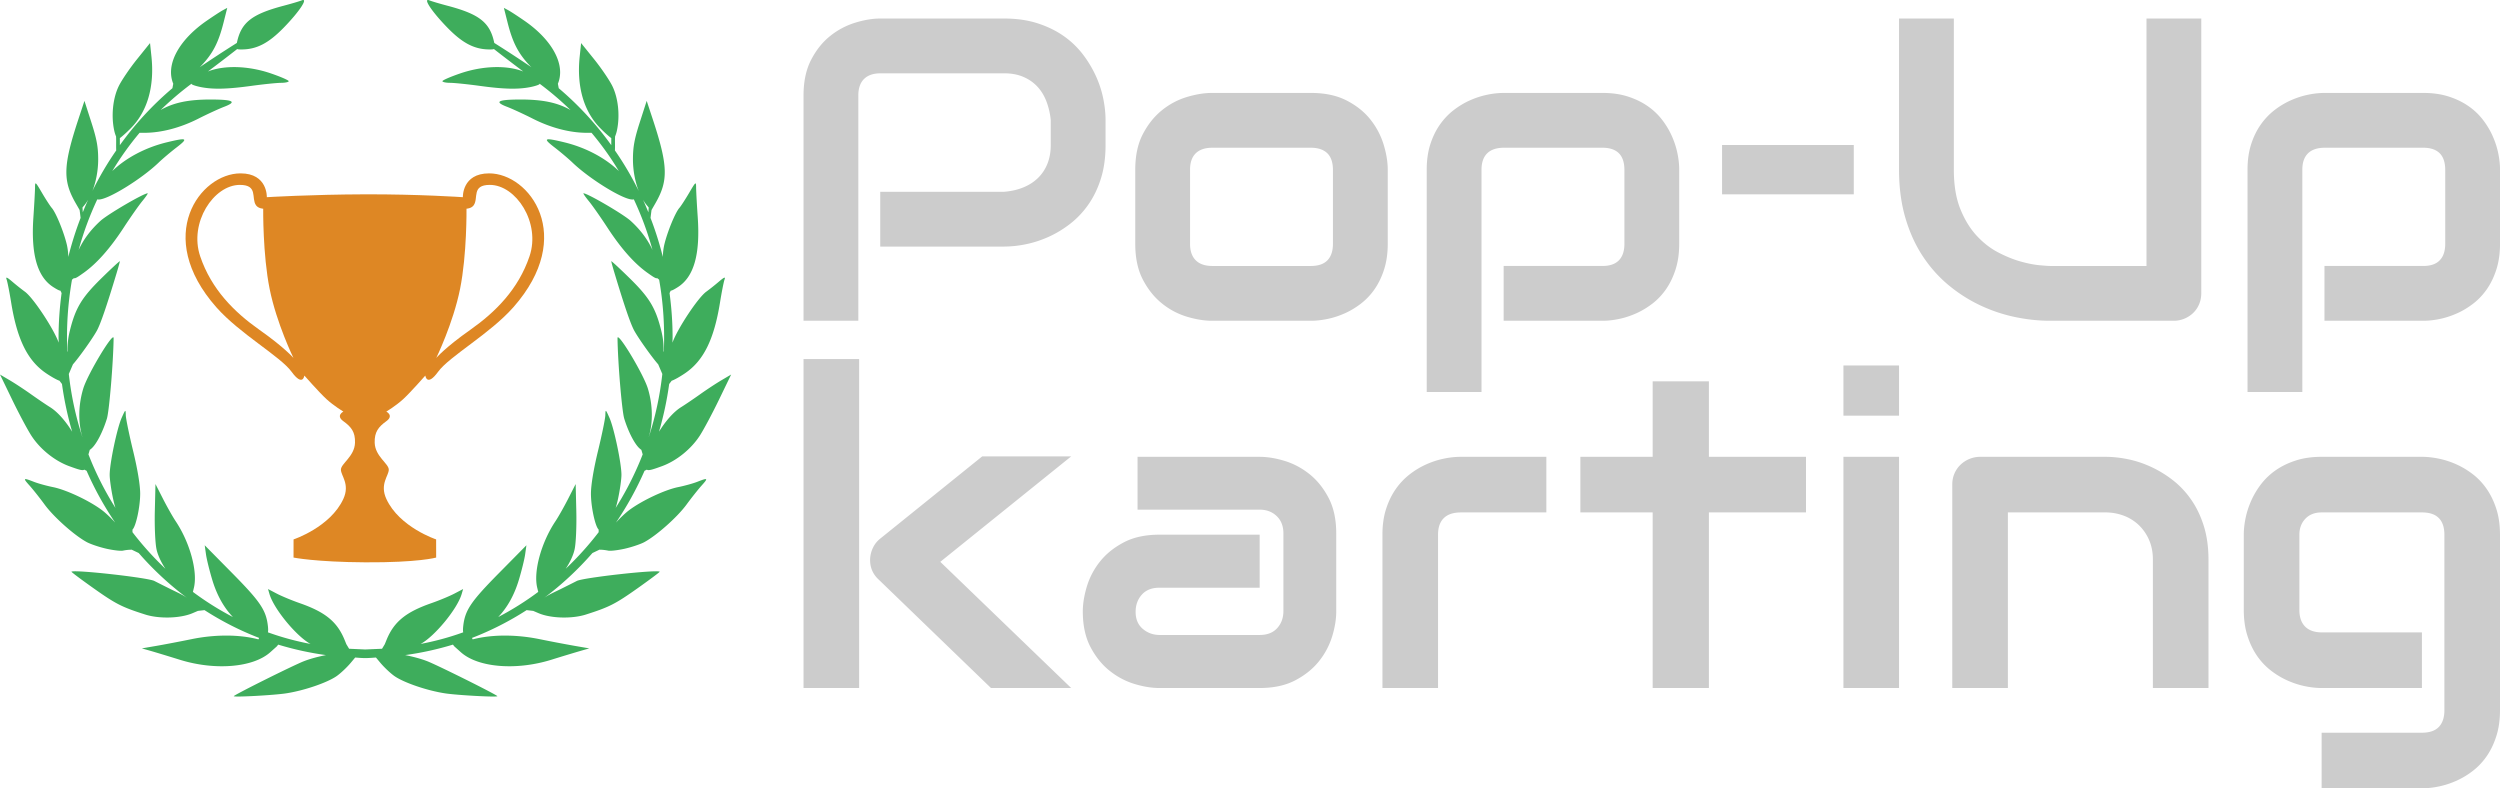 <?xml version="1.0" encoding="UTF-8"?>
<svg xmlns="http://www.w3.org/2000/svg" width="393.84" height="124.188">
  <g fill="#CCC">
    <path d="M135.344 108.386h-8.76V56.569h8.76v51.817zm33.404 0h-12.634L138.46 91.338c-.989-.898-1.449-2.021-1.381-3.369.045-.628.208-1.218.488-1.769s.668-1.016 1.163-1.398l16.003-12.904h14.016l-20.619 16.61 20.618 19.878zM210.506 96.325c0 1.213-.214 2.521-.64 3.925a11.754 11.754 0 01-2.072 3.908c-.955 1.202-2.202 2.207-3.74 3.016s-3.408 1.213-5.609 1.213h-15.801c-1.213 0-2.521-.213-3.926-.64-1.404-.426-2.707-1.117-3.908-2.072s-2.207-2.201-3.016-3.74c-.809-1.538-1.213-3.408-1.213-5.609 0-1.213.214-2.527.641-3.942a11.68 11.68 0 012.072-3.925c.954-1.201 2.201-2.207 3.739-3.015s3.408-1.213 5.61-1.213h15.801v8.355h-15.801c-1.191 0-2.111.365-2.764 1.095-.651.73-.977 1.634-.977 2.712 0 1.146.376 2.038 1.129 2.679.752.64 1.645.96 2.678.96h15.734c1.19 0 2.111-.359 2.763-1.078.651-.719.978-1.617.978-2.695v-12.23c0-1.146-.354-2.055-1.062-2.729-.708-.674-1.601-1.011-2.679-1.011h-19.238v-8.322h19.238c1.213 0 2.521.214 3.925.64 1.403.427 2.707 1.118 3.908 2.072s2.207 2.201 3.016 3.739c.809 1.539 1.213 3.409 1.213 5.61v12.297zM243.608 80.726h-13.459c-1.191 0-2.09.298-2.695.893-.607.595-.91 1.465-.91 2.611v24.157h-8.76V84.229c0-1.504.19-2.852.572-4.043.382-1.19.894-2.241 1.533-3.15a10.641 10.641 0 012.207-2.325 12.758 12.758 0 012.611-1.566c.909-.404 1.83-.702 2.763-.893a13.046 13.046 0 012.61-.287h13.527v8.761zM284.51 80.726h-15.295v27.661h-8.861V80.726h-11.388v-8.76h11.388V60.073h8.861v11.893h15.295v8.76zM299.167 65.486h-8.76v-7.917h8.76v7.917zm0 42.9h-8.76v-36.42h8.76v36.42zM347.917 108.386h-8.76V88.171c0-1.146-.197-2.173-.59-3.083a7.178 7.178 0 00-1.6-2.341 6.972 6.972 0 00-2.376-1.5 8.182 8.182 0 00-2.948-.522h-15.329v27.661h-8.76V76.312c0-.606.112-1.173.337-1.701s.539-.988.943-1.382a4.467 4.467 0 011.415-.926 4.434 4.434 0 011.718-.337h19.744c1.1 0 2.262.124 3.486.371 1.225.248 2.438.646 3.639 1.196s2.347 1.246 3.437 2.089a13.944 13.944 0 012.897 3.065c.843 1.202 1.511 2.589 2.005 4.161.494 1.572.741 3.347.741 5.323v20.215zM393.84 111.89c0 1.504-.191 2.858-.573 4.06s-.887 2.258-1.516 3.167a10.316 10.316 0 01-2.189 2.325 12.811 12.811 0 01-2.611 1.566c-.91.404-1.831.702-2.763.893a13.21 13.21 0 01-2.646.287h-15.801v-8.76h15.801c1.19 0 2.078-.303 2.662-.91s.876-1.482.876-2.628V84.229c0-1.146-.292-2.016-.876-2.611s-1.472-.893-2.662-.893h-15.801c-1.078 0-1.932.332-2.561.994-.629.663-.943 1.5-.943 2.51v11.859c0 1.146.303 2.021.91 2.628.605.606 1.493.91 2.661.91h15.733v8.76H365.74c-.831 0-1.707-.095-2.628-.286s-1.836-.489-2.746-.893a12.712 12.712 0 01-2.61-1.567 10.27 10.27 0 01-2.19-2.324c-.629-.91-1.135-1.965-1.517-3.167s-.572-2.555-.572-4.06v-11.86c0-.831.096-1.707.286-2.628.19-.921.489-1.836.894-2.746.404-.91.926-1.78 1.566-2.611a10.314 10.314 0 012.324-2.19c.91-.628 1.96-1.134 3.15-1.516 1.19-.382 2.538-.573 4.043-.573h15.801c.831 0 1.713.096 2.646.287.932.191 1.853.488 2.763.893.909.404 1.779.927 2.611 1.566.83.641 1.561 1.415 2.189 2.325.629.909 1.134 1.959 1.516 3.15.382 1.191.573 2.539.573 4.043v27.661z"></path>
  </g>
  <path fill="#DE8724" d="M77.058 27.312c-4.298.002-4.139 3.752-4.139 3.752s-6.929-.478-15.402-.451c-8.559.027-15.482.451-15.482.451s.159-3.75-4.139-3.752c-6.364-.002-13.741 9.852-3.811 21.097 3.694 4.183 10.083 7.728 11.853 10.16s2.013.597 2.013.597 2.351 2.676 3.486 3.715c1.135 1.039 2.656 1.963 2.656 1.963s-1.236.617 0 1.51c1.236.891 1.892 1.702 1.834 3.404-.072 2.148-2.22 3.277-2.22 4.232 0 .957 1.458 2.271.386 4.605-2.048 4.459-7.845 6.381-7.845 6.381l-.005 2.861s3.466.703 11.294.75c8.391.05 11.175-.75 11.175-.75l-.005-2.861s-5.797-1.922-7.845-6.381c-1.072-2.334.386-3.648.386-4.605 0-.955-2.148-2.084-2.22-4.232-.057-1.702.599-2.514 1.834-3.404 1.236-.893 0-1.51 0-1.51s1.521-.924 2.656-1.963c1.136-1.039 3.486-3.715 3.486-3.715s.243 1.836 2.013-.597 8.158-5.978 11.853-10.16c9.929-11.246 2.552-21.099-3.812-21.097zM40.87 51.961c-3.973-2.797-7.575-6.39-9.333-11.583-1.792-5.292 2.125-11.25 6.25-11.25 2.917 0 1.75 2.083 2.542 3.208.365.519 1.134.542 1.134.542s-.081 7.204 1.014 12.637c1.095 5.432 3.749 10.873 3.749 10.873s-1.383-1.63-5.356-4.427zm33.213 0c-3.973 2.797-5.355 4.426-5.355 4.426s2.654-5.441 3.749-10.873c1.094-5.433 1.014-12.637 1.014-12.637s.769-.022 1.134-.542c.792-1.125-.375-3.208 2.542-3.208 4.125 0 8.042 5.958 6.25 11.25-1.758 5.195-5.36 8.788-9.334 11.584z"></path>
  <path fill="#3EAD5C" d="M101.91 73.983c.243.207.894-.006 2.357-.538 2.298-.836 4.599-2.688 5.971-4.805.619-.955 1.985-3.516 3.036-5.689l1.91-3.949-1.51.889c-.83.488-2.353 1.488-3.383 2.223-1.03.733-2.379 1.647-2.998 2.032-1.188.739-2.457 2.204-3.477 3.862a51.857 51.857 0 001.604-7.514c.13-.167.265-.344.394-.517.348-.097 1.224-.581 2.086-1.162 2.931-1.978 4.585-5.319 5.528-11.163.265-1.644.585-3.27.712-3.612.176-.479-.04-.394-.927.362a36.852 36.852 0 01-1.939 1.541c-1.306.926-4.56 5.856-5.338 8.04.004-.292.021-.581.021-.874 0-2.356-.176-4.668-.477-6.938l.179-.379c.227-.018.551-.2 1.084-.534 2.558-1.598 3.58-5.139 3.177-11.01-.138-2-.253-4.105-.257-4.678-.008-1.012-.039-.989-1.102.821-.602 1.023-1.293 2.088-1.537 2.366-.659.748-1.925 3.849-2.387 5.848a9.594 9.594 0 00-.215 1.873 51.994 51.994 0 00-1.938-6.144c.043-.38.097-.832.156-1.252l.608-1.056c2.076-3.604 1.996-5.946-.458-13.372l-.913-2.763-1.084 3.367c-.854 2.654-1.083 3.901-1.08 5.883.003 1.721.341 3.486.909 4.944a48.656 48.656 0 00-3.751-6.384c.037-.56-.012-1.548.026-2.208a5.17 5.17 0 00.3-.978c.485-2.29.201-5.045-.715-6.927-.453-.931-1.749-2.842-2.88-4.248l-2.057-2.555-.224 2.143c-.491 4.701.634 8.61 3.24 11.259.688.699 1.36 1.301 1.738 1.571v1.112a49.92 49.92 0 00-8.278-8.972l-.134-.712a3.97 3.97 0 00.22-.668c.702-2.864-1.4-6.416-5.458-9.226-1.041-.721-2.202-1.479-2.58-1.682l-.689-.372.572 2.276c.804 3.203 1.708 4.946 3.564 6.879.063.065.137.133.205.2a201.124 201.124 0 00-5.855-3.829l-.008-.041c-.669-3.18-2.323-4.487-7.358-5.818C69.266.579 67.989.2 67.663.064c-1.125-.472.334 1.747 2.831 4.305 2.398 2.458 4.276 3.422 6.66 3.422.322 0 .529-.008.654-.067 1.143.898 2.658 2.06 4.62 3.537-2.564-1.016-6.367-.913-9.925.304-1.542.528-2.805 1.077-2.805 1.221 0 .143.541.261 1.202.263s2.788.221 4.728.486c3.762.517 5.994.568 7.936.181.663-.131 1.296-.333 1.407-.446.023-.024.027-.053.041-.08a48.63 48.63 0 014.865 4.145c-2.06-1.188-4.443-1.663-7.935-1.657-3.524.007-4.149.348-2.085 1.14.847.324 2.693 1.174 4.104 1.89 2.81 1.423 5.791 2.206 8.447 2.214l.786.003a46.666 46.666 0 014.298 6.025c-2.084-2.027-5.175-3.706-8.617-4.537-3.187-.77-3.411-.65-1.519.807.934.718 2.21 1.797 2.837 2.399 2.683 2.571 7.918 5.805 9.413 5.812a.873.873 0 00.245-.028 49.516 49.516 0 012.942 7.979c-.736-1.616-1.906-3.203-3.464-4.608-1.157-1.044-6.776-4.324-7.407-4.324-.095 0 .282.554.838 1.231s1.878 2.562 2.938 4.186c2.122 3.256 4.218 5.625 6.267 7.088.966.689 1.38.963 1.562.859l.311.246c.66 3.72.893 7.517.742 11.295l-.063.045c.062-1.027-.043-2.1-.344-3.312-.885-3.579-1.867-5.207-4.986-8.265-1.589-1.559-2.889-2.757-2.889-2.666 0 .093.231.935.513 1.872 1.56 5.186 2.536 8.029 3.112 9.071.74 1.338 2.907 4.346 3.768 5.299l.648 1.513a49.7 49.7 0 01-2.131 9.928l-.004-.008c.683-2.27.645-5.019-.138-7.613-.687-2.276-4.802-9.111-4.786-7.949.05 3.822.691 11.486 1.06 12.68.629 2.041 1.598 3.938 2.381 4.663.13.12.229.199.317.256l.208.712a43.07 43.07 0 01-.769 1.861 48.855 48.855 0 01-3.487 6.574c.135-.424.259-.9.381-1.473.292-1.359.53-3.043.53-3.739 0-1.826-1.17-7.386-1.894-8.997-.608-1.354-.617-1.36-.645-.389-.016.543-.531 3.055-1.145 5.582-.7 2.881-1.118 5.402-1.121 6.754-.004 2.078.671 5.188 1.215 5.672v.413a49.386 49.386 0 01-5.188 5.759c.689-1.049 1.204-2.137 1.404-3.085.204-.964.32-3.599.263-5.989l-.102-4.27-1.171 2.299c-.644 1.264-1.549 2.864-2.01 3.555-2.242 3.358-3.492 7.908-2.877 10.471l.16.666a46.46 46.46 0 01-6.306 3.963c1.417-1.479 2.514-3.415 3.244-5.82.443-1.461.895-3.292 1.003-4.071l.199-1.416-4.317 4.372c-4.454 4.51-5.362 5.859-5.64 8.379-.046.425-.048.734-.003.963a42.058 42.058 0 01-3.397 1.07 44.43 44.43 0 01-3.312.759c2.15-1.142 5.77-5.462 6.476-7.89l.221-.76-1.384.725c-.761.397-2.381 1.07-3.6 1.495-4.053 1.413-5.917 2.938-7.085 5.804l-.274.672-.43.712-2.65.114-2.54-.114-.43-.712-.274-.672c-1.168-2.865-3.033-4.391-7.085-5.804-1.219-.425-2.839-1.098-3.6-1.495l-1.384-.725.221.76c.707 2.428 4.326 6.748 6.476 7.89a44.43 44.43 0 01-3.312-.759 42.46 42.46 0 01-3.397-1.07c.045-.229.043-.538-.003-.963-.277-2.52-1.186-3.869-5.64-8.379l-4.317-4.372.199 1.416c.109.779.56 2.61 1.003 4.071.729 2.405 1.827 4.342 3.244 5.82a46.46 46.46 0 01-6.306-3.963l.16-.666c.615-2.562-.636-7.112-2.877-10.471-.461-.69-1.366-2.291-2.01-3.555l-1.171-2.299-.102 4.27c-.057 2.391.059 5.025.263 5.989.201.948.715 2.036 1.404 3.085a49.305 49.305 0 01-5.188-5.759v-.413c.544-.484 1.219-3.594 1.215-5.672-.002-1.352-.421-3.873-1.121-6.754-.614-2.527-1.129-5.039-1.145-5.582-.028-.972-.037-.966-.645.389-.723 1.611-1.894 7.171-1.894 8.997 0 .696.239 2.38.53 3.739.123.572.247 1.049.381 1.473a48.97 48.97 0 01-4.256-8.435l.208-.712c.088-.057.188-.136.317-.256.783-.726 1.752-2.622 2.381-4.663.369-1.193 1.009-8.857 1.06-12.68.016-1.162-4.1 5.673-4.786 7.949-.782 2.595-.821 5.344-.138 7.613l-.004.008a49.7 49.7 0 01-2.131-9.928l.648-1.513c.861-.953 3.027-3.961 3.768-5.299.576-1.042 1.552-3.886 3.112-9.071.282-.938.513-1.779.513-1.872 0-.091-1.3 1.107-2.889 2.666-3.119 3.058-4.101 4.686-4.986 8.265-.3 1.213-.405 2.285-.344 3.312l-.063-.045a52.746 52.746 0 01.742-11.295l.311-.246c.182.104.596-.17 1.562-.859 2.049-1.463 4.146-3.833 6.267-7.088 1.06-1.625 2.382-3.509 2.938-4.186.556-.678.933-1.231.838-1.231-.63 0-6.25 3.28-7.407 4.324-1.558 1.405-2.728 2.993-3.464 4.608a49.54 49.54 0 012.942-7.979.878.878 0 00.245.028c1.495-.008 6.73-3.241 9.413-5.812.626-.602 1.903-1.681 2.837-2.399 1.893-1.457 1.668-1.577-1.519-.807-3.442.831-6.533 2.51-8.617 4.537a46.666 46.666 0 014.298-6.025l.786-.003c2.656-.008 5.637-.791 8.447-2.214 1.41-.715 3.257-1.566 4.104-1.89 2.064-.792 1.439-1.133-2.085-1.14-3.492-.006-5.875.469-7.935 1.657a48.63 48.63 0 014.865-4.145c.014.027.017.056.041.08.111.114.745.315 1.407.446 1.942.387 4.174.335 7.936-.181 1.939-.265 4.066-.484 4.728-.486s1.202-.12 1.202-.263c0-.144-1.262-.693-2.805-1.221-3.558-1.217-7.36-1.319-9.925-.304a289.673 289.673 0 004.62-3.537c.125.059.333.067.654.067 2.384 0 4.262-.964 6.66-3.422 2.497-2.558 3.956-4.777 2.831-4.305-.326.136-1.603.515-2.837.841-5.035 1.331-6.689 2.639-7.358 5.818l-.008.041a201.124 201.124 0 00-5.855 3.829c.067-.066.142-.134.205-.2 1.857-1.933 2.76-3.676 3.564-6.879l.572-2.276-.688.371c-.378.204-1.54.961-2.58 1.682-4.059 2.81-6.16 6.362-5.458 9.226.068.276.148.511.22.668l-.134.712a49.847 49.847 0 00-8.278 8.972v-1.112c.378-.27 1.05-.873 1.738-1.571 2.606-2.648 3.731-6.558 3.24-11.259l-.224-2.143-2.057 2.555c-1.131 1.406-2.428 3.317-2.88 4.248-.916 1.882-1.201 4.637-.715 6.927.08.38.189.725.3.978.038.66-.01 1.648.026 2.208a48.61 48.61 0 00-3.751 6.384c.567-1.458.906-3.224.909-4.944.003-1.981-.226-3.229-1.08-5.883l-1.084-3.367-.913 2.763c-2.454 7.426-2.534 9.768-.458 13.372l.608 1.056c.059.42.113.872.156 1.252a51.935 51.935 0 00-1.938 6.144 9.594 9.594 0 00-.215-1.873c-.462-2-1.728-5.1-2.387-5.848-.244-.277-.936-1.342-1.537-2.366-1.063-1.811-1.094-1.833-1.102-.821-.004.573-.12 2.677-.257 4.678-.401 5.872.621 9.413 3.179 11.011.534.334.857.517 1.084.534l.179.379a52.717 52.717 0 00-.477 6.938c0 .293.017.582.021.874-.777-2.183-4.031-7.114-5.337-8.04a36.04 36.04 0 01-1.939-1.541c-.887-.756-1.103-.841-.927-.362.126.343.447 1.969.712 3.612.943 5.844 2.597 9.186 5.528 11.163.862.581 1.738 1.065 2.086 1.162.128.173.264.35.394.517a52.02 52.02 0 001.604 7.514c-1.02-1.658-2.289-3.123-3.477-3.862-.619-.385-1.967-1.299-2.998-2.032-1.03-.734-2.553-1.734-3.383-2.223L0 59.002l1.91 3.949c1.051 2.174 2.417 4.734 3.036 5.689 1.372 2.117 3.673 3.969 5.971 4.805 1.463.532 2.114.745 2.357.538l.368.184a51.109 51.109 0 004.5 8.155c-.738-.798-1.502-1.528-2.126-1.992-2.017-1.496-5.6-3.174-7.669-3.592-.991-.199-2.345-.574-3.01-.834-1.701-.666-1.765-.609-.679.594.529.588 1.601 1.938 2.38 3.002 1.448 1.977 4.744 4.9 6.678 5.926.593.312 1.962.771 3.043 1.016s2.253.381 2.605.304a7.215 7.215 0 011.211-.146c.065-.001.12-.003.169-.007l1.108.529a49.307 49.307 0 007.642 7.092c-.758-.548-1.77-.98-2.599-1.394a325.046 325.046 0 01-2.587-1.301c-1.013-.523-12.569-1.813-13.054-1.457-.054.039 1.503 1.203 3.458 2.59 3.532 2.502 4.487 2.988 8.177 4.162 2.206.701 5.529.605 7.44-.213l.851-.364 1.039-.12a47.232 47.232 0 008.606 4.38l-.111.229c-2.952-.774-6.747-.812-10.552-.033-1.708.35-4.167.819-5.462 1.044l-2.355.407 1.394.398c.766.22 2.835.848 4.598 1.396 5.552 1.725 11.543 1.225 14.243-1.189l1.03-.922.217-.276a48.432 48.432 0 007.525 1.65c-1.223.24-2.479.576-3.465.958-1.679.651-11.057 5.328-11.057 5.515 0 .19 6.221-.144 8.205-.441 2.816-.423 6.495-1.675 7.999-2.722.623-.434 1.628-1.381 2.232-2.104l.686-.821c.255.009.914.086 1.583.086.706 0 1.425-.077 1.694-.086l.686.821c.604.724 1.609 1.671 2.232 2.104 1.503 1.047 5.182 2.299 7.999 2.722 1.984.298 8.205.632 8.205.441 0-.187-9.378-4.863-11.057-5.515-.985-.382-2.242-.718-3.465-.958a48.497 48.497 0 007.525-1.65l.217.276 1.03.922c2.699 2.414 8.69 2.914 14.243 1.189a286.73 286.73 0 014.598-1.396l1.394-.398-2.355-.407a228.031 228.031 0 01-5.462-1.044c-3.805-.778-7.6-.741-10.552.033l-.111-.229a47.232 47.232 0 008.606-4.38l1.039.12.851.364c1.911.818 5.234.914 7.44.213 3.69-1.174 4.645-1.66 8.177-4.162 1.956-1.387 3.512-2.551 3.458-2.59-.484-.356-12.041.934-13.054 1.457-.277.144-1.442.729-2.587 1.301-.829.413-1.84.846-2.599 1.394a49.307 49.307 0 007.642-7.092l1.108-.529c.049.004.104.006.169.007.313.003.858.068 1.211.146.353.077 1.524-.06 2.605-.304s2.45-.703 3.043-1.016c1.934-1.025 5.23-3.949 6.678-5.926.78-1.063 1.851-2.414 2.38-3.002 1.086-1.203 1.021-1.26-.679-.594-.665.26-2.019.635-3.01.834-2.069.418-5.652 2.096-7.669 3.592-.624.464-1.388 1.194-2.126 1.992a51.152 51.152 0 004.5-8.155l.371-.184zm.234-40.536a52.01 52.01 0 00-.841-1.97c.182.306.372.594.577.838l.311.371-.047.761zm-88.839-1.132c.205-.244.395-.532.577-.838a49.789 49.789 0 00-.841 1.97l-.046-.761.31-.371z"></path>
  <g fill="#CCC">
    <path d="M174.165 22.84c0 1.97-.244 3.73-.73 5.279-.487 1.55-1.146 2.917-1.976 4.101a13.918 13.918 0 01-2.872 3.038 16.763 16.763 0 01-3.403 2.059c-1.185.531-2.38.919-3.586 1.162a17.208 17.208 0 01-3.403.365H138.67v-8.633h19.523c1.106-.088 2.108-.315 3.005-.681s1.666-.857 2.308-1.478A6.425 6.425 0 00165 25.811c.354-.874.531-1.865.531-2.972v-3.918a11.377 11.377 0 00-.697-2.988c-.354-.907-.836-1.682-1.444-2.324-.609-.642-1.345-1.146-2.208-1.511s-1.859-.548-2.988-.548h-19.457c-1.151 0-2.025.299-2.623.896s-.896 1.461-.896 2.59V50.53h-8.633V15.038c0-2.213.404-4.095 1.212-5.645.808-1.549 1.815-2.8 3.021-3.752a11.899 11.899 0 013.935-2.075c1.417-.432 2.723-.647 3.918-.647h19.523c1.948 0 3.696.249 5.246.747 1.549.498 2.916 1.162 4.101 1.992a13.61 13.61 0 013.021 2.872 17.82 17.82 0 012.059 3.403 16.45 16.45 0 011.179 3.586c.243 1.207.365 2.341.365 3.403v3.918zM218.62 38.413c0 1.483-.188 2.817-.564 4.001-.376 1.185-.875 2.225-1.494 3.121a10.17 10.17 0 01-2.158 2.291c-.819.631-1.677 1.146-2.573 1.544s-1.804.692-2.723.88c-.919.188-1.788.282-2.606.282H190.93c-1.195 0-2.501-.21-3.918-.631a11.506 11.506 0 01-3.935-2.075c-1.207-.963-2.214-2.213-3.021-3.752-.808-1.538-1.212-3.425-1.212-5.661V26.725c0-2.213.404-4.089 1.212-5.628.808-1.538 1.815-2.789 3.021-3.752a11.523 11.523 0 013.935-2.075c1.417-.42 2.723-.631 3.918-.631h15.57c2.213 0 4.095.398 5.645 1.195 1.549.797 2.8 1.799 3.752 3.005a11.909 11.909 0 012.075 3.935c.432 1.417.647 2.734.647 3.951v11.688zm-8.633-11.621c0-1.195-.299-2.081-.896-2.656-.598-.575-1.461-.863-2.59-.863h-15.506c-1.151 0-2.025.293-2.623.88-.598.587-.896 1.444-.896 2.573v11.688c0 1.129.299 1.992.896 2.59s1.472.896 2.623.896H206.5c1.173 0 2.047-.299 2.623-.896.575-.598.863-1.461.863-2.59V26.792zM264.536 38.413c0 1.483-.188 2.817-.564 4.001-.377 1.185-.875 2.225-1.494 3.121-.62.896-1.34 1.66-2.158 2.291-.819.631-1.677 1.146-2.573 1.544s-1.799.692-2.706.88c-.908.188-1.771.282-2.59.282h-15.572v-8.633h15.572c1.15 0 2.014-.299 2.59-.896.575-.598.863-1.461.863-2.59V26.792c0-1.195-.294-2.081-.88-2.656-.587-.575-1.444-.863-2.573-.863h-15.506c-1.173 0-2.059.293-2.656.88-.598.587-.896 1.444-.896 2.573v35.029h-8.633v-35.03c0-1.483.188-2.811.564-3.984.376-1.173.88-2.208 1.511-3.104s1.355-1.66 2.175-2.291 1.677-1.146 2.573-1.544 1.804-.691 2.723-.88a12.869 12.869 0 012.573-.282h15.572c1.482 0 2.811.188 3.984.564 1.173.376 2.208.875 3.104 1.494a10.17 10.17 0 012.291 2.158c.631.819 1.146 1.677 1.544 2.573s.691 1.799.88 2.706c.188.908.282 1.771.282 2.59v11.688zM292.037 30.61h-20.75v-7.77h20.75v7.77zM346.78 46.182c0 .62-.111 1.195-.332 1.727a4.096 4.096 0 01-.93 1.378 4.387 4.387 0 01-1.395.913 4.346 4.346 0 01-1.693.332h-19.457c-1.838 0-3.697-.199-5.578-.598-1.882-.398-3.702-1.013-5.462-1.843s-3.415-1.887-4.964-3.171c-1.55-1.284-2.905-2.806-4.067-4.565s-2.075-3.774-2.739-6.043c-.664-2.269-.996-4.798-.996-7.587V2.918h8.633v23.807c0 2.435.337 4.494 1.013 6.176.675 1.683 1.532 3.088 2.573 4.217 1.04 1.129 2.18 2.015 3.42 2.656 1.239.642 2.418 1.118 3.536 1.428 1.117.31 2.103.504 2.955.581.852.078 1.411.116 1.677.116h15.174V2.918h8.633v43.264zM393.844 38.413c0 1.483-.188 2.817-.564 4.001-.377 1.185-.875 2.225-1.494 3.121-.62.896-1.34 1.66-2.158 2.291-.819.631-1.677 1.146-2.573 1.544s-1.799.692-2.706.88c-.908.188-1.771.282-2.59.282h-15.572v-8.633h15.572c1.15 0 2.014-.299 2.59-.896.575-.598.863-1.461.863-2.59V26.792c0-1.195-.294-2.081-.88-2.656-.587-.575-1.444-.863-2.573-.863h-15.506c-1.174 0-2.059.293-2.656.88-.598.587-.896 1.444-.896 2.573v35.029h-8.633v-35.03c0-1.483.188-2.811.564-3.984.376-1.173.88-2.208 1.511-3.104s1.355-1.66 2.175-2.291c.818-.631 1.677-1.146 2.573-1.544s1.804-.691 2.723-.88a12.869 12.869 0 012.573-.282h15.572c1.482 0 2.811.188 3.984.564 1.173.376 2.208.875 3.104 1.494a10.17 10.17 0 012.291 2.158c.631.819 1.146 1.677 1.544 2.573s.691 1.799.88 2.706c.188.908.282 1.771.282 2.59v11.688z"></path>
  </g>
</svg>
